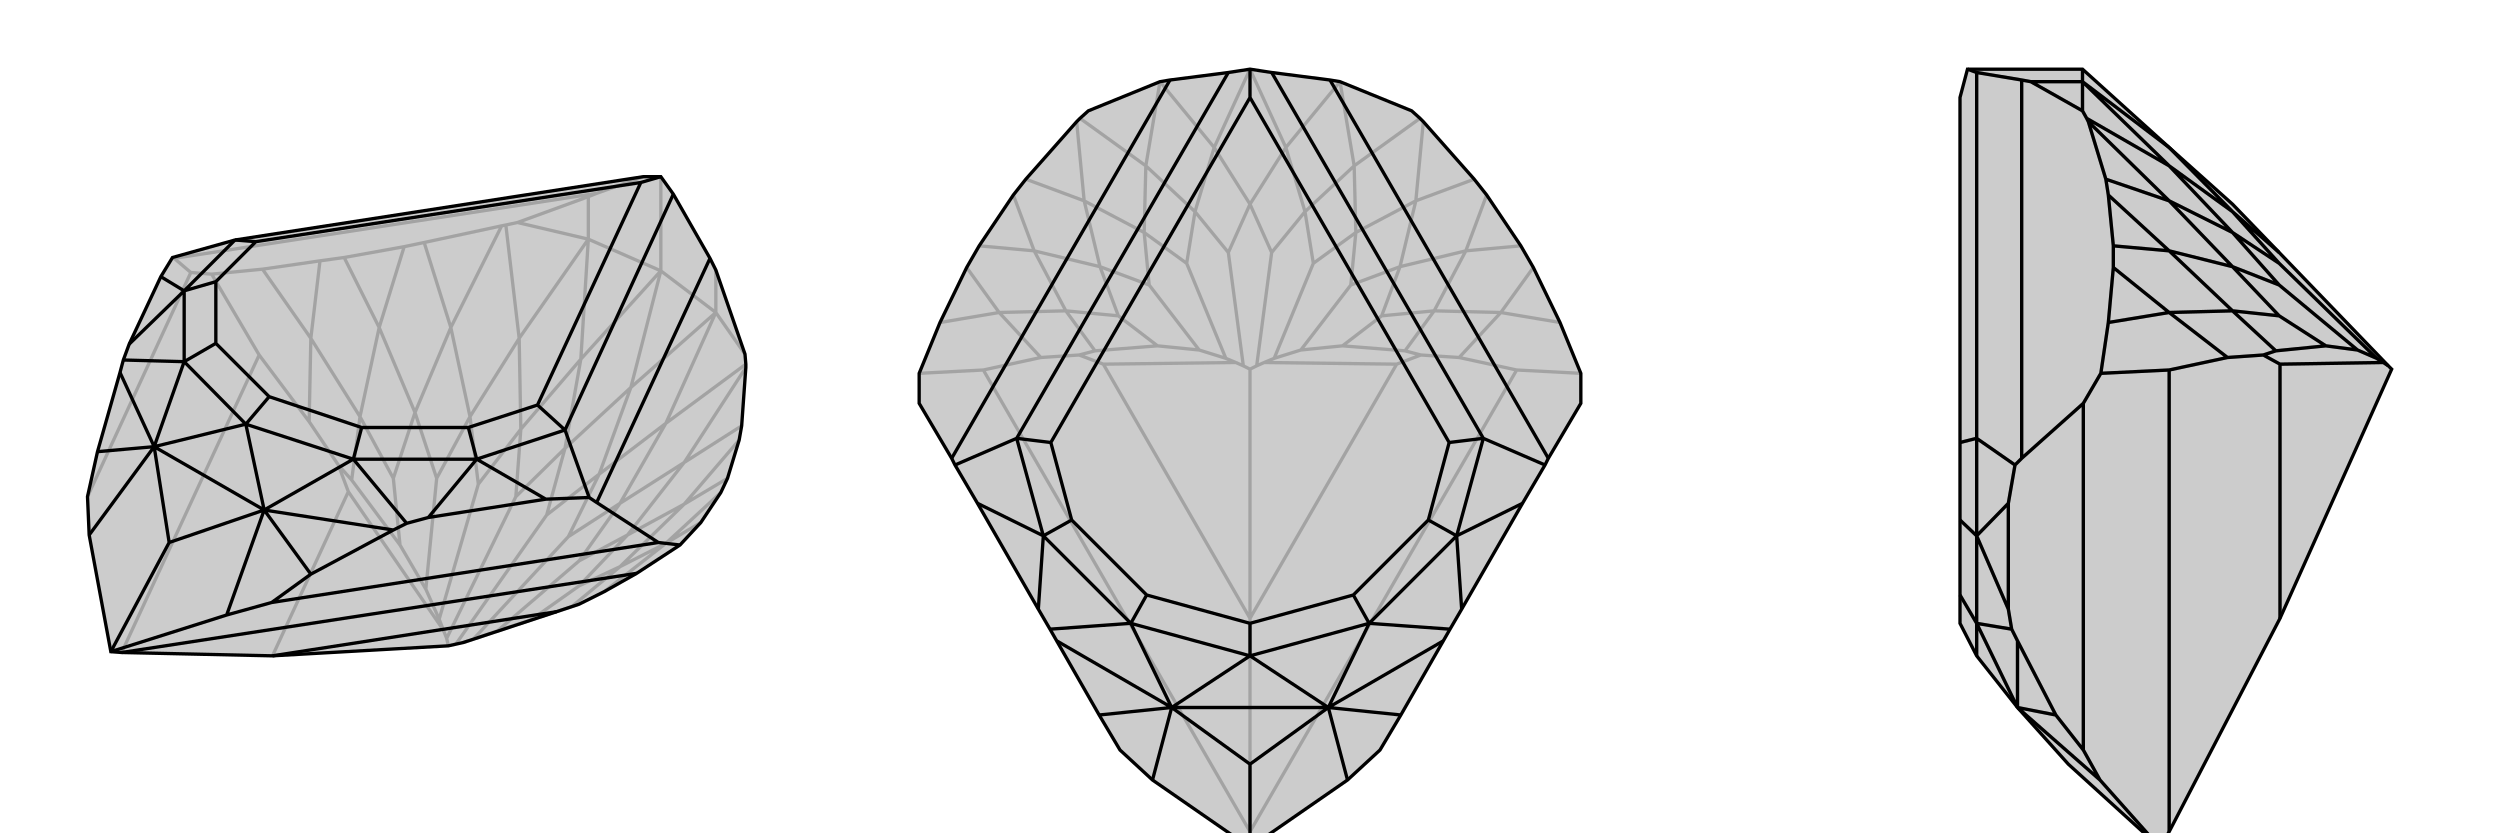<svg xmlns="http://www.w3.org/2000/svg" viewBox="0 0 3000 1000">
    <g stroke="currentColor" stroke-width="4" fill="none" transform="translate(-2 -4)">
        <path fill="currentColor" stroke="none" fill-opacity=".2" d="M146,451L150,436L157,417L195,336L209,313L284,292L774,216L795,216L810,237L854,314L861,328L896,429L897,441L897,445L892,515L889,532L875,578L867,595L843,631L818,658L766,692L727,714L697,729L670,738L558,775L549,777L540,779L329,791L148,787L135,786L109,646L107,600L119,546z" />
<path stroke-opacity=".2" d="M861,379L861,328M795,329L795,216M708,291L708,240M861,379L896,429M861,379L795,329M795,329L708,291M708,291L623,271M801,656L843,631M801,656L867,595M823,609L875,578M823,609L889,532M823,559L892,515M823,559L897,445M801,512L897,441M861,379L801,512M861,379L759,469M795,329L759,469M795,329L699,435M708,291L699,435M708,291L625,410M625,410L609,274M543,397L604,275M543,397L511,295M457,397L487,300M457,397L415,313M375,410L386,317M375,410L317,327M801,656L727,714M801,656L746,684M823,609L746,684M823,609L755,646M823,559L755,646M823,559L746,608M801,512L746,608M801,512L721,573M759,469L721,573M759,469L680,542M699,435L680,542M699,435L627,519M625,410L627,519M625,410L566,504M543,397L566,504M543,397L500,499M457,397L500,499M457,397L434,504M375,410L434,504M375,410L373,510M746,684L688,732M746,684L697,707M755,646L697,707M755,646L697,677M697,707L639,748M746,608L697,677M746,608L684,648M697,677L599,761M721,573L684,648M721,573L658,622M684,648L570,771M680,542L658,622M680,542L621,600M658,622L549,777M627,519L621,600M627,519L576,585M621,600L538,770M566,504L576,585M566,504L526,578M576,585L529,747M500,499L526,578M500,499L474,578M526,578L513,711M434,504L474,578M434,504L424,580M474,578L482,658M313,430L256,333M107,600L231,331M373,510L313,430M373,510L408,562M148,787L313,430M538,770L540,779M538,770L534,760M329,791L420,594M688,732L697,729M688,732L639,748M639,748L599,761M599,761L570,771M570,771L558,775M424,580L408,562M529,747L534,760M529,747L513,711M513,711L482,658M424,580L482,658M408,562L420,594M534,760L420,594M708,240L718,236M708,240L623,271M623,271L609,274M604,275L511,295M487,300L415,313M386,317L317,327M609,274L604,275M511,295L487,300M415,313L386,317M317,327L256,333M231,331L211,314M256,333L231,331M718,236L774,216M209,313L211,314M718,236L211,314" />
<path d="M146,451L150,436L157,417L195,336L209,313L284,292L774,216L795,216L810,237L854,314L861,328L896,429L897,441L897,445L892,515L889,532L875,578L867,595L843,631L818,658L766,692L727,714L697,729L670,738L558,775L549,777L540,779L329,791L148,787L135,786L109,646L107,600L119,546z" />
<path d="M319,616L274,742M205,655L135,786M187,540L109,646M319,616L375,693M319,616L205,655M205,655L187,540M187,540L119,546M319,616L474,640M319,616L187,540M187,540L146,451M574,555L657,603M574,555L516,625M426,555L490,632M319,616L426,555M319,616L297,513M187,540L297,513M187,540L223,438M223,438L150,436M223,353L157,417M223,353L195,336M574,555L680,520M574,555L426,555M574,555L564,517M426,555L297,513M426,555L436,517M297,513L223,438M297,513L325,480M223,438L223,353M223,438L261,416M223,353L284,292M223,353L261,342M564,517L647,490M564,517L436,517M436,517L325,480M325,480L261,416M261,416L261,342M261,342L309,294M375,693L328,727M375,693L474,640M657,603L516,625M474,640L490,632M657,603L709,601M516,625L490,632M274,742L328,727M274,742L135,786M328,727L792,655M766,692L148,787M329,791L670,738M792,655L718,607M818,658L792,655M709,601L680,520M709,601L718,607M854,314L718,607M680,520L647,490M647,490L771,223M680,520L810,237M284,292L309,294M309,294L771,223M795,216L771,223" />
    </g>
    <g stroke="currentColor" stroke-width="4" fill="none" transform="translate(1000 0)">
        <path fill="currentColor" stroke="none" fill-opacity=".2" d="M732,769L740,755L754,731L827,604L854,558L858,550L897,484L897,448L872,387L840,321L825,295L784,234L769,215L708,146L704,142L694,133L608,98L596,96L526,87L500,83L474,87L404,96L392,98L306,133L296,142L292,146L231,215L216,234L175,295L160,321L128,387L103,448L103,484L142,550L146,558L173,604L246,731L260,755L268,769L319,858L344,900L383,936L500,1017L617,936L656,900L681,858z" />
<path stroke-opacity=".2" d="M801,375L872,387M801,375L840,321M759,301L825,295M759,301L784,234M699,241L769,215M699,241L708,146M625,199L704,142M608,98L625,199M608,98L543,177M500,83L543,177M500,83L457,177M392,98L457,177M392,98L375,199M375,199L296,142M301,241L292,146M301,241L231,215M241,301L216,234M241,301L175,295M199,375L160,321M199,375L128,387M801,375L751,429M801,375L721,373M759,301L721,373M759,301L680,320M699,241L680,320M699,241L627,279M625,199L627,279M625,199L566,254M543,177L566,254M543,177L500,245M457,177L500,245M457,177L434,254M375,199L434,254M375,199L373,279M301,241L373,279M301,241L320,320M241,301L320,320M241,301L279,373M199,375L279,373M199,375L249,429M721,373L686,421M721,373L658,379M680,320L658,379M680,320L621,342M658,379L611,415M627,279L621,342M627,279L576,316M621,342L561,420M566,254L576,316M566,254L526,303M576,316L529,430M500,245L526,303M500,245L474,303M526,303L508,439M434,254L474,303M434,254L424,316M474,303L492,439M373,279L424,316M373,279L379,342M424,316L471,430M320,320L379,342M320,320L342,379M379,342L439,420M279,373L342,379M279,373L314,421M342,379L389,415M820,444L897,448M180,444L103,448M500,1017L500,998M751,429L820,444M751,429L705,426M820,444L500,998M249,429L180,444M249,429L295,426M500,998L180,444M500,998L500,742M508,439L517,435M508,439L500,443M500,742L676,437M492,439L500,443M492,439L483,435M500,742L324,437M500,742L500,443M686,421L705,426M686,421L611,415M611,415L561,420M561,420L529,430M529,430L517,435M705,426L676,437M517,435L676,437M314,421L295,426M471,430L483,435M471,430L439,420M439,420L389,415M314,421L389,415M295,426L324,437M483,435L324,437" />
<path d="M732,769L740,755L754,731L827,604L854,558L858,550L897,484L897,448L872,387L840,321L825,295L784,234L769,215L708,146L704,142L694,133L608,98L596,96L526,87L500,83L474,87L404,96L392,98L306,133L296,142L292,146L231,215L216,234L175,295L160,321L128,387L103,448L103,484L142,550L146,558L173,604L246,731L260,755L268,769L319,858L344,900L383,936L500,1017L617,936L656,900L681,858z" />
<path d="M594,849L617,936M500,917L500,1017M406,849L383,936M594,849L681,858M594,849L500,917M500,917L406,849M406,849L319,858M594,849L732,769M594,849L406,849M406,849L268,769M748,643L827,604M748,643L754,731M643,748L740,755M594,849L643,748M594,849L500,787M406,849L500,787M406,849L357,748M357,748L260,755M252,643L246,731M252,643L173,604M748,643L780,526M748,643L643,748M748,643L714,624M643,748L500,787M643,748L624,714M500,787L357,748M500,787L500,748M357,748L252,643M357,748L376,714M252,643L220,526M252,643L286,624M714,624L739,531M714,624L624,714M624,714L500,748M500,748L376,714M376,714L286,624M286,624L261,531M854,558L780,526M596,96L858,550M146,558L220,526M404,96L142,550M780,526L739,531M739,531L500,117M780,526L526,87M220,526L261,531M261,531L500,117M220,526L474,87M500,83L500,117" />
    </g>
    <g stroke="currentColor" stroke-width="4" fill="none" transform="translate(2000 0)">
        <path fill="currentColor" stroke="none" fill-opacity=".2" d="M603,177L679,245L735,303L866,439L870,443L736,742L603,998L592,1017L482,917L421,849L372,787L352,748L352,714L352,624L352,531L352,117L361,83L499,83z" />
<path stroke-opacity=".2" d="M499,98L437,98M499,83L499,98M499,98L499,133M499,98L603,177M499,98L603,199M603,199L504,142M603,241L506,146M603,241L527,215M603,301L530,234M603,301L536,295M603,375L536,321M603,375L530,387M603,177L679,254M603,199L679,254M603,199L679,279M603,241L679,279M603,241L679,320M603,301L679,320M603,301L679,373M603,375L679,373M603,375L673,429M679,254L735,303M679,254L735,316M679,279L735,316M679,279L735,342M735,316L852,430M679,320L735,342M679,320L735,379M735,342L829,420M679,373L735,379M679,373L731,421M735,379L791,415M421,849L520,936M421,849L467,858M421,849L421,769M421,849L372,748M372,748L414,755M372,643L410,731M372,643L410,604M372,787L372,748M372,748L372,643M372,748L352,714M372,643L372,526M372,643L352,624M467,858L500,900M467,858L421,769M421,769L414,755M410,731L410,604M414,755L410,731M410,604L418,558M603,444L521,448M592,1017L520,936M520,936L500,900M500,900L500,484M673,429L603,444M673,429L716,426M603,998L603,444M866,439L860,435M736,742L736,437M731,421L716,426M852,430L860,435M852,430L829,420M829,420L791,415M731,421L791,415M716,426L736,437M860,435L736,437M437,98L426,96M437,98L499,133M499,133L504,142M506,146L527,215M530,234L536,295M536,321L530,387M504,142L506,146M527,215L530,234M536,295L536,321M530,387L521,448M500,484L426,550M521,448L500,484M426,96L372,87M418,558L372,526M418,558L426,550M426,96L426,550M361,83L372,87M372,526L352,531M372,526L372,87" />
<path d="M603,177L679,245L735,303L866,439L870,443L736,742L603,998L592,1017L482,917L421,849L372,787L352,748L352,714L352,624L352,531L352,117L361,83L499,83z" />
<path d="M499,98L437,98M499,98L499,133M499,98L499,83M603,375L530,387M603,375L536,321M603,301L536,295M603,301L530,234M603,241L527,215M603,241L506,146M603,199L504,142M499,98L603,199M499,98L603,177M603,375L673,429M603,375L679,373M603,301L679,373M603,301L679,320M603,241L679,320M603,241L679,279M603,199L679,279M603,199L679,254M603,177L679,254M679,373L731,421M679,373L735,379M679,320L735,379M679,320L735,342M735,379L791,415M679,279L735,342M679,279L735,316M735,342L829,420M679,254L735,316M679,254L735,303M735,316L852,430M421,849L520,936M421,849L467,858M421,849L421,769M372,643L410,604M372,643L410,731M372,748L414,755M421,849L372,748M372,643L372,526M372,643L372,748M372,643L352,624M372,748L372,787M372,748L352,714M467,858L500,900M467,858L421,769M410,604L410,731M421,769L414,755M410,604L418,558M410,731L414,755M603,444L521,448M520,936L500,900M520,936L592,1017M500,900L500,484M673,429L603,444M673,429L716,426M603,444L603,998M866,439L860,435M736,742L736,437M731,421L716,426M731,421L791,415M791,415L829,420M829,420L852,430M852,430L860,435M716,426L736,437M860,435L736,437M437,98L499,133M437,98L426,96M530,387L536,321M536,295L530,234M527,215L506,146M499,133L504,142M530,387L521,448M536,321L536,295M530,234L527,215M506,146L504,142M500,484L426,550M521,448L500,484M426,96L372,87M418,558L372,526M418,558L426,550M426,96L426,550M372,87L361,83M372,526L352,531M372,526L372,87" />
    </g>
</svg>